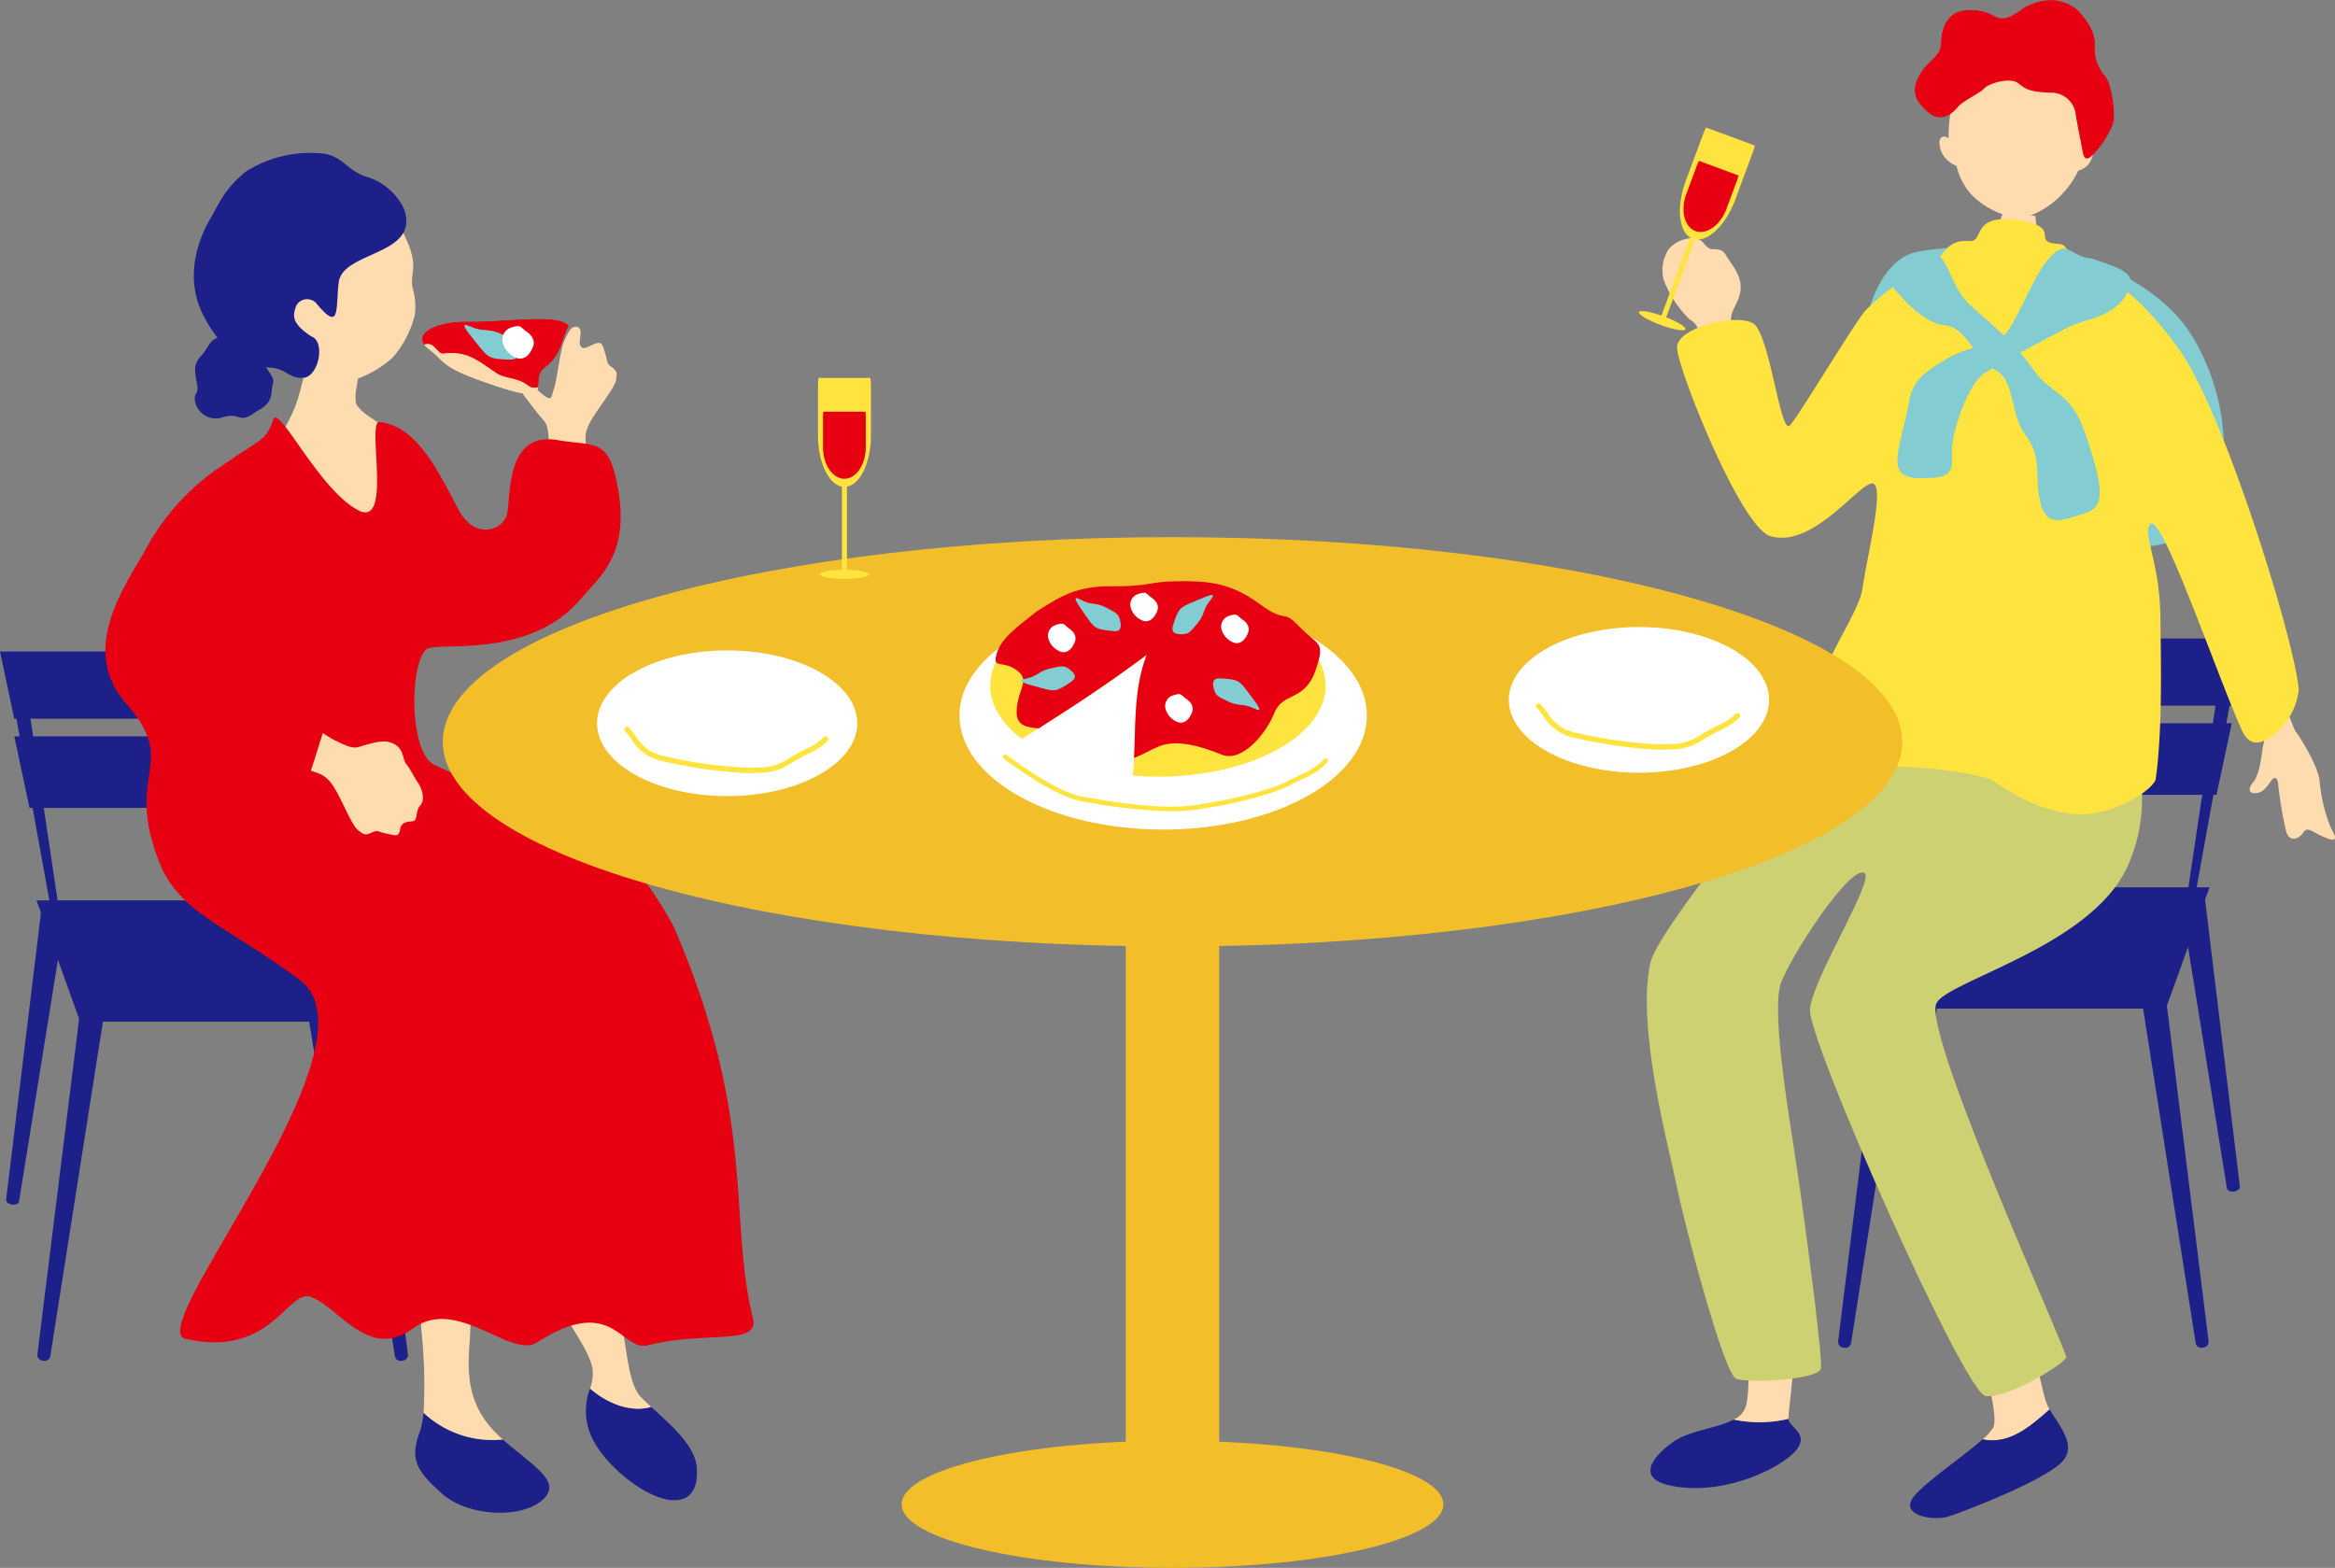 <svg data-name="グループ 32" xmlns="http://www.w3.org/2000/svg" width="262.2" height="176.079" viewBox="0 0 262.2 176.079">
    <rect x="0" y="0" width="262.2" height="176.079" fill="#808080" stroke="none"/>
    <defs>
        <clipPath id="i98n19y5ma">
            <path data-name="長方形 27" style="fill:none" d="M0 0h262.2v176.079H0z"/>
        </clipPath>
    </defs>
    <g data-name="グループ 31" style="clip-path:url(#i98n19y5ma)">
        <path data-name="パス 269" d="M285.713 35.371c6.48 1.426 12.643 4.565 15.756 9.3 3.318 5.055 4.531 11.929 3.431 15.76-1.569 5.456-1.633 8.1-10.955 8.569-5.529.28-25.146.96-26.536-3.741s-3.677-14.866-2.661-20.2 2.867-8.133 5.245-9.149 13.432-1.074 15.72-.537" transform="translate(-55.596 -7.364)" style="fill:#83ccd2"/>
        <path data-name="パス 270" d="m311.326 121.075.051.009a.387.387 0 0 0 .464-.271l4.3-23.749c.119-.659-.13-1.271-.557-1.342l-.1-.017c-.427-.071-.859.426-.957 1.089l-3.556 23.874a.388.388 0 0 0 .351.407" transform="translate(-65.365 -20.115)" style="fill:#1d2088"/>
        <path data-name="パス 271" d="m311.322 180.641.086-.012a.638.638 0 0 0 .6-.645l-4.826-38.82c-.134-1.078-.831-1.9-1.545-1.8l-.166.023c-.714.1-1.157 1.08-.989 2.153l6.076 38.646a.642.642 0 0 0 .76.457" transform="translate(-63.994 -29.292)" style="fill:#1d2088"/>
        <path data-name="パス 272" d="m262.013 180.641-.086-.012a.638.638 0 0 1-.6-.645l4.826-38.82c.134-1.078.831-1.9 1.545-1.8l.166.023c.714.1 1.157 1.08.989 2.153l-6.076 38.646a.642.642 0 0 1-.76.457" transform="translate(-54.928 -29.292)" style="fill:#1d2088"/>
        <path data-name="パス 273" d="m315.99 160.33.086-.012c.37-.051.648-.3.618-.55l-3.9-32.13a1.492 1.492 0 0 0-1.5-1.46l-.166.024a1.483 1.483 0 0 0-1.035 1.811l5.147 31.957c.04.251.376.412.746.361" transform="translate(-65.176 -26.52)" style="fill:#1d2088"/>
        <path data-name="パス 274" d="m270.117 160.33-.086-.012c-.37-.051-.648-.3-.618-.55l3.9-32.13a1.492 1.492 0 0 1 1.5-1.46l.166.024a1.482 1.482 0 0 1 1.035 1.811l-5.147 31.957c-.04.251-.376.412-.746.361" transform="translate(-56.629 -26.52)" style="fill:#1d2088"/>
        <path data-name="パス 275" d="m272.366 121 .051.009a.388.388 0 0 0 .464-.275l4.348-24.018c.12-.667-.128-1.284-.554-1.356l-.1-.017c-.427-.071-.86.433-.96 1.1l-3.6 24.143a.391.391 0 0 0 .351.411" transform="translate(-57.176 -20.039)" style="fill:#1d2088"/>
        <path data-name="パス 276" d="M283.708 98.33h-8.632l1.6-7.545h33.347l-1.6 7.545z" transform="translate(-57.82 -19.083)" style="fill:#1d2088"/>
        <path data-name="パス 277" d="m274.2 104.835.424-1.994h33.347l-1.71 8.039h-33.35z" transform="translate(-57.365 -21.617)" style="fill:#1d2088"/>
        <path data-name="パス 278" d="M299.054 139.789h-33.371l4.9-13.621h33.371z" transform="translate(-55.846 -26.52)" style="fill:#1d2088"/>
        <path data-name="パス 279" d="M95.707 206.008c-.3-2.308-3.174-4.774-5.075-6.5-2.3.654-4.884-.357-6.865-2.065a6.986 6.986 0 0 0-.194 4.436c.875 3.252 5.254 7.006 8.257 7.881s4.253-.876 3.878-3.753" transform="translate(-17.509 -41.502)" style="fill:#1d2088"/>
        <path data-name="パス 280" d="M89.961 196.85a20.057 20.057 0 0 1-1.179-1.131c-1.5-1.626-1.5-5.63-2.252-8.507s-2.5-2.377-4.5-2.377c0 0-2.252.25-1.877 1.377s3.128 4.628 3.253 6.63a5.374 5.374 0 0 1-.306 1.944c1.98 1.708 4.56 2.718 6.864 2.065" transform="translate(-16.838 -38.845)" style="fill:#ffdbb0"/>
        <path data-name="パス 281" d="M59.97 200.887a9.6 9.6 0 0 1-.455 2.227c-1.115 3.047-.289 4.326 2.516 6.847s8.721 2.885 11.21.787c2.467-2.08-.913-3.824-4.37-6.859a11.321 11.321 0 0 1-8.9-3" transform="translate(-12.409 -42.226)" style="fill:#1d2088"/>
        <path data-name="パス 282" d="M63.184 185.724c-2.635-.476-3.407.9-3.3 2.5a57.893 57.893 0 0 1 .266 9.454 11.321 11.321 0 0 0 8.9 3l-.089-.078c-3.488-3.084-3.955-6.382-3.689-10.178s.374-4.233-2.084-4.7" transform="translate(-12.585 -39.018)" style="fill:#ffdbb0"/>
        <path data-name="パス 283" d="M77.191 59.68c-.073-1.6-.146-2.229-.639-2.75s-1.534-1.89-2.152-2.73-.558-1.486-.018-1.679.907.585 2.078 1.528.971.171 1.279-.589.738-4.533 1.137-5.341.727-1.84 1.5-1.636.018 1.678.369 2.157.78.035 1.634-.28.852.257 1.14 1.15.075 1.03.726 1.49.592.707.48 1.432-1.325 2.279-2.262 3.684-1.412 2.331-1.063 3.784c.021.09.641 8.186.663 8.372-1.422.236-4.763-1.163-6.241-.886.041-.719 1.381-7.454 1.369-7.707" transform="translate(-15.546 -9.765)" style="fill:#ffdbb0"/>
        <path data-name="パス 284" d="M47.165 56.377c.968 1.218 1.815 1.065 3.7 3.215s3.2 4.3 2.474 7.394 1.558 7.864-4.357 7.528A31.4 31.4 0 0 1 35.6 70.952c-3.092-1.681-3.7-2.621-1.009-6.184s3.9-4.907 5.243-7.931 1.128-6.162 2.883-6.14 4.511-.044 4.578 1.031-.975 3.988-.134 4.649" transform="translate(-6.913 -10.656)" style="fill:#ffdbb0"/>
        <path data-name="パス 285" d="m6.619 122.932-.051.009a.387.387 0 0 1-.464-.271L1.8 98.921c-.119-.659.13-1.271.556-1.342l.1-.017c.426-.071.859.426.957 1.089l3.557 23.875a.388.388 0 0 1-.351.407" transform="translate(-.372 -20.506)" style="fill:#1d2088"/>
        <path data-name="パス 286" d="m5.993 182.5-.086-.012a.638.638 0 0 1-.6-.645l4.826-38.82c.134-1.079.831-1.9 1.545-1.8l.166.023c.714.1 1.157 1.08.988 2.153l-6.079 38.643a.642.642 0 0 1-.76.456" transform="translate(-1.114 -29.682)" style="fill:#1d2088"/>
        <path data-name="パス 287" d="m55.3 182.5.086-.012a.638.638 0 0 0 .6-.645l-4.826-38.82c-.134-1.079-.831-1.9-1.545-1.8l-.166.023c-.714.1-1.157 1.08-.989 2.153l6.076 38.646a.642.642 0 0 0 .76.456" transform="translate(-10.18 -29.682)" style="fill:#1d2088"/>
        <path data-name="パス 288" d="m1.576 162.188-.086-.012c-.37-.051-.648-.3-.618-.551l3.9-32.13a1.492 1.492 0 0 1 1.5-1.46l.166.024a1.482 1.482 0 0 1 1.032 1.811l-5.148 31.957c-.04.251-.376.412-.746.361" transform="translate(-.183 -26.911)" style="fill:#1d2088"/>
        <path data-name="パス 289" d="m47.448 162.188.086-.012c.37-.051.648-.3.618-.551l-3.9-32.13a1.492 1.492 0 0 0-1.5-1.46l-.166.024a1.483 1.483 0 0 0-1.036 1.811l5.15 31.957c.04.251.376.412.746.361" transform="translate(-8.729 -26.911)" style="fill:#1d2088"/>
        <path data-name="パス 290" d="m45.567 122.856-.051.009a.388.388 0 0 1-.464-.275L40.7 98.572c-.12-.667.128-1.284.554-1.356l.1-.017c.427-.071.86.433.96 1.1l3.6 24.143a.391.391 0 0 1-.351.411" transform="translate(-8.549 -20.43)" style="fill:#1d2088"/>
        <path data-name="パス 291" d="M26.32 100.188h8.632l-1.6-7.545H0l1.6 7.545z" transform="translate(0 -19.473)" style="fill:#1d2088"/>
        <path data-name="パス 292" d="m35.8 106.693-.424-1.994H2.032l1.71 8.039h33.347z" transform="translate(-.427 -22.007)" style="fill:#1d2088"/>
        <path data-name="パス 293" d="M10.09 141.647h33.371l-4.9-13.621H5.191z" transform="translate(-1.091 -26.911)" style="fill:#1d2088"/>
        <path data-name="パス 294" d="M17.322 91.5c-5.142-5.846-.547-12.643 2.042-17.055a26.177 26.177 0 0 1 9.057-9.892c4.085-2.869 4.587-2.5 5.416-4.967.6-1.771 5.228 8.081 9.631 10.237 3.7 1.809.941-9.545 2.214-9.957 4.441.412 6.783 5.853 9.02 9.952 1.747 3.2 4.625 2.29 5.308.653.6-1.45-.409-9.655 5.765-8.565 4 .7 5.575-.248 6.6 4.557C74.09 74.523 70.719 77 68.346 79.77c-5.939 6.937-16.321 4.656-17.357 5.658-1.874 1.814-1.882 11.572.911 12.93 11.3 5.489 19.123 3.688 26.925 18.247 9.36 21.684 6.05 32.395 8.873 43.9.776 3.161-5.219 1.4-11.83 3.06-2.94.736-3.9-5.825-12.394-.332-2.948 1.906-8.967-5.192-13.9-1.594-5.029 3.667-8.173-2.183-11.472-3.5-2.607-1.037-4.39 6.9-14.126 4.7-4.913-1.1 22.389-33.076 12.873-40.271-7.808-5.9-13.06-7.265-15.549-12.631C16.756 99.2 23.5 98.513 17.322 91.5" transform="translate(-3.151 -12.479)" style="fill:#e60012"/>
        <path data-name="パス 295" d="M37.647 44.587c2.24 2.847 5.254 4 7.605 3.682a11.946 11.946 0 0 0 6.288-2.96 11.461 11.461 0 0 0 2.483-4.8 7.275 7.275 0 0 0-.188-2.786c-.561-2.164.968-2.333-1.193-6.566-.656-1.286-4.42-7.082-10.807-6.574-5.614.447-8.877 14.046-4.188 20.007" transform="translate(-7.441 -5.16)" style="fill:#ffdbb0"/>
        <path data-name="パス 296" d="M51.183 28.088a6.859 6.859 0 0 0-4.041-3.606c-2.541-.71-2.781-2.529-5.464-2.7a13.559 13.559 0 0 0-8.331 2.095c-2.483 2.065-2.988 3.665-3.928 5.234-.8 1.34-3.225 6.032-.829 10.8 2.678 5.329 6.122 5.816 7.7 5.962 1.661.154 1.869 1.14 3.444 1.144 1.838.006 2.662-4.079 1.023-4.665-2.478-1.6-1.988-2.548-1.706-3.433a1.388 1.388 0 0 1 2.25-.3c2.708 3.3 2.18.746 2.519-2.293.4-3.6 9.151-2.993 7.359-8.236" transform="translate(-5.793 -4.573)" style="fill:#1d2088"/>
        <path data-name="パス 297" d="M34.639 56.266c-2.181 1.624-1.614-.048-3.981.731a2.376 2.376 0 0 1-2.921-1.782c-.232-1.2.489-.667.185-2.163s-.336-2.155.5-3.026.922-2.039 2.33-2.073 1.584.762 2.365.825 1.775-.2 2.121 1.383 1.516 2.116 1.219 3.015.276 2.035-1.817 3.09" transform="translate(-5.82 -10.079)" style="fill:#1d2088"/>
        <path data-name="パス 298" d="M242.035 52.058c-.844-3.511-1.6-7.025-1.591-7.581A1.9 1.9 0 0 0 239.415 43a12.439 12.439 0 0 1-2.888-4.374 4.174 4.174 0 0 1 .314-3.132c.46-1.193 3.107-2.332 4.119-1.093.725.888.951.667 1.385.711.5.051.781.043 1.276.874.593 1 1.806 2.255 1.467 3.983s-1.509 2.2-.825 4.221 3.275 8.977 3.567 9.849-4.922 1.65-5.8-1.983" transform="translate(-49.68 -7.119)" style="fill:#ffdbb0"/>
        <path data-name="パス 299" d="M313.037 75.116c.562-.241.844-.341 2.022 2.018s7.144 20.043 7.726 20.79 2.6 4.043 2.7 5.685a17.814 17.814 0 0 0 1.223 5.077c.421.8 1.062 1.83-.588 1.15s-1.978-1.32-2.507-.545-1.584 1.047-1.907-.17a44.819 44.819 0 0 1-.871-5.057c-.016-.577-.234-1.428-.84-.566s-.99 1.3-1.73 1.344-.937-.477-.09-1.437c.742-1.325.781-3.346 1.017-4.186s-.559-1.7-1.4-3.334-8.246-15.894-8.564-17.028 3.807-3.741 3.807-3.741" transform="translate(-64.995 -15.764)" style="fill:#ffdbb0"/>
        <path data-name="パス 300" d="M283.726 29.883c.235.029 3.285.632 3.581.641a21.933 21.933 0 0 0 .429 3.015c.218.642 1.913 4.374 2.168 4.713-3.763 2.495-8.463 1.52-10.421-1.407.653-.226 2.936-3.268 3.348-4.432.3-.854.854-2.2.895-2.53" transform="translate(-58.746 -6.281)" style="fill:#ffdbb0"/>
        <path data-name="パス 301" d="M289.118 197.151a4.824 4.824 0 0 1-.393-.82c-.616-1.819-2.236-10.171-2.592-11.413 0 0-5.732-.111-5.616 1.718s3.072 10.955 2.27 12.552a5.566 5.566 0 0 1-1.2 1.328c2.936.609 5.286-1.37 7.529-3.365" transform="translate(-58.963 -38.869)" style="fill:#ffdbb0"/>
        <path data-name="パス 302" d="M287.237 200.407c-2.243 2-4.593 3.974-7.529 3.365-2.1 1.874-6.182 4.605-7.647 6.326-1.873 2.2 2.05 2.874 3.788 2.343s10.991-4.115 12.865-6.23c1.61-1.817-.467-4.054-1.477-5.8" transform="translate(-57.082 -42.125)" style="fill:#1d2088"/>
        <path data-name="パス 303" d="M244.01 201.829c-1.84.99-5.023 1.223-6.834 2.529-2.458 1.77-4.607 4.546 1.122 5.1s11.548-2.544 12.841-4.342c1.266-1.761-.919-2.412-.989-3.375a13.9 13.9 0 0 1-6.139.084" transform="translate(-49.324 -42.406)" style="fill:#1d2088"/>
        <path data-name="パス 304" d="M253.3 187.795s-4.988-1.526-5.262-.534.524 7.626-.2 10.023a2.512 2.512 0 0 1-1.336 1.43 13.9 13.9 0 0 0 6.138-.084.529.529 0 0 1-.007-.062c.024-1 1.131-9.263.669-10.772" transform="translate(-51.813 -39.291)" style="fill:#ffdbb0"/>
        <path data-name="パス 305" d="M284.672 95.356c.172.3 8.556 10.421 3.416 21.708-4.1 9.011-20.552 12.867-21.461 15.385-1.346 3.726 14.839 39.279 14.617 39.713-.443.867-6.659 4.619-9.053 4.321s-19.909-39.815-19.732-43.389c.163-3.313 7.375-14.663 6.108-15.362-1.652-.911-8.573 9.773-9.416 12.546-1.068 3.513 1.205 16.156 1.955 21.343 1.089 7.528 2.873 21.3 2.568 21.858-.649 1.178-7.756 1.553-9.459 1.089-1.417-.385-5.962-17.851-6.694-21.546-.82-4.138-4.586-17.809-2.995-25.159.795-3.672 14.509-20.135 17.017-23.737 4.932-7.081 8.205-9.959 8.577-10.286.753-.661 24.553 1.517 24.553 1.517" transform="translate(-49.215 -19.698)" style="fill:#cdd171"/>
        <path data-name="パス 306" d="M266.879 36.294c1.546-.8 1.647-2.911 4.408-2.67 1.629.141.194-3 5.093-2.379 5.708.725 1.565 2.492 4.86 2.692 1.616.1.395 1.861 3.346 2.774 4.841 1.5 9.665 8.143 10.841 10 4.875 7.706 12.4 31.925 12.819 37.313a7.513 7.513 0 0 1-2.389 4.676c-1.8 1.594-3.129 1.814-4.041-.23-2.911-6.529-9.008-24.455-10.247-23.067-.945 1.058 1.1 4.206 1.145 10.615.021 3.29.3 12.116-.523 17.983-.176 1.264-5.26 4.522-9.547 3.934s-6.914-2.577-8.763-3.711c-1.493-.915-9.193-1.735-11.567-1.527s-8.524-1.107-8.737-3.887c-.483-6.3 5.206-12.758 5.691-16.219s2.366-10.816 1.3-11.672c-1.17-.937-6.592 7.333-11.661 5.84-3.359-.989-10.624-19.315-10.474-21.264.178-2.311 7.121-3.838 8.677-2.523 1.759 1.487 2.957 12.467 3.989 11.365s7.535-11.983 8.553-12.974a25.571 25.571 0 0 1 7.231-5.071" transform="translate(-50.117 -6.55)" style="fill:#ffe33f"/>
        <path data-name="パス 307" d="M292.08 17.116c.575-5.09-.758-11.293-6.942-11.613s-8.415 6.092-8.369 11.214c-.274-.306-.983-.411-1.027.427a2.684 2.684 0 0 0 .569 1.646 3.033 3.033 0 0 0 1.347.986 7.343 7.343 0 0 0 1.626 3.185 8.954 8.954 0 0 0 5.106 2.623c1.61.127 3.688-1.207 4.792-2.286a10.663 10.663 0 0 0 2.164-2.989 2.169 2.169 0 0 0 1.269-.895 3.274 3.274 0 0 0 .445-1.855.671.671 0 0 0-.982-.444" transform="translate(-57.96 -1.154)" style="fill:#ffdbb0"/>
        <path data-name="パス 308" d="M281.708 2.025c.7.08 1.048.01 2.177-.717a6.06 6.06 0 0 1 3.866-1.285 4.6 4.6 0 0 1 2.906 1.242c.5.55 1.856 2.1 1.814 3.763a4.58 4.58 0 0 0 1.129 3.509c.746.781 1.217 4.343.9 5.332A10.386 10.386 0 0 1 292.6 17c-.6.625-1.255 1.464-1.527-.035s-.656-3.354-.753-4.014a2.754 2.754 0 0 0-2.664-2.541c-2.093-.064-2.827-.233-3.747-1.024s-3.407 0-3.872.543-2.431 1.4-2.992 2.117-1.881 1.737-3.18.665-2.2-2.21-1.184-4.124 2.467-2.1 2.512-3.8.753-3.586 2.984-3.646 2.718.664 3.536.881" transform="translate(-57.224)" style="fill:#e60012"/>
        <path data-name="パス 309" d="M291.546 36.458c-2.5-.215-2.6-2.268-4.6-.194s-3.9 7.889-5.428 9.032-3.526.858-6.29 2.478-3.8 2.573-4.188 4.955-1.366 5.051-1.257 6.671 1.443 1.81 3.444 1.715 2.859-.381 2.669-2.572 1.667-7.91 3.692-9.245 7.13-3.907 9.2-5.051 5.977-1.048 7.134-4.838c.474-1.552-2.312-2.23-4.374-2.951" transform="translate(-56.705 -7.429)" style="fill:#83ccd2"/>
        <path data-name="パス 310" d="M273.726 36c1.619.381 1.811 3.75 4 5.783s4.86 4.034 7.052 7.179 4.288 2.382 6 7.528 2.383 7.91 0 8.673-4.479 1.811-5.146-1.238.235-5.052-1.6-7.434-1.162-6.194-3.4-7.338-3.29-4.86-5.672-5.05-4.753-2.96-5.788-4.193 2.147-2.936 4.549-3.908" transform="translate(-56.538 -7.567)" style="fill:#83ccd2"/>
        <path data-name="長方形 24" transform="translate(126.419 95.013)" style="fill:#f2be2a" d="M0 0h10.486v75.478H0z"/>
        <path data-name="パス 311" d="M226.836 99.363c0 12.695-36.686 22.985-81.942 22.985s-81.942-10.29-81.942-22.985 36.686-22.985 81.942-22.985 81.942 10.29 81.942 22.985" transform="translate(-13.232 -16.054)" style="fill:#f2be2a"/>
        <path data-name="パス 312" d="M189.024 212c0 3.943-13.618 7.139-30.417 7.139s-30.416-3.2-30.416-7.139 13.618-7.139 30.416-7.139 30.417 3.2 30.417 7.139" transform="translate(-26.945 -43.061)" style="fill:#f2be2a"/>
        <path data-name="パス 313" d="M46.836 105.024c1.438.717 2.023.957 2.719.78s2.432-.832 3.434-.554c1.751.487 1.417 1.848 1.932 2.487s.8 1.345 1.309 2.089.811 1.952.255 2.532-.254 1.712-.844 1.786-1.285.037-1.426.938-.641.62-1.562.437-.938-.435-1.658-.089-.907.174-1.488-.276-1.35-2.27-2.124-3.774-1.347-2.38-2.791-2.78a3.774 3.774 0 0 1-.4-.147c.485-1.359.87-2.776 1.348-4.2.609.385 1.065.661 1.291.774" transform="translate(-9.29 -21.913)" style="fill:#ffdbb0"/>
        <path data-name="パス 314" d="M114.108 100.664c0 4.518-6.541 8.182-14.61 8.182s-14.611-3.664-14.611-8.182 6.541-8.182 14.611-8.182 14.61 3.663 14.61 8.182" transform="translate(-17.843 -19.439)" style="fill:#fff"/>
        <path data-name="パス 315" d="M102.527 108.565A54.9 54.9 0 0 1 93 107.2a5.24 5.24 0 0 1-3.41-2.423 8.168 8.168 0 0 0-.7-.888.3.3 0 1 1 .432-.405 8.93 8.93 0 0 1 .75.949 4.68 4.68 0 0 0 3.074 2.193 50.478 50.478 0 0 0 9.783 1.336c.351-.029.656-.037.941-.044a5.78 5.78 0 0 0 3.437-1.059c.851-.5 1.468-.815 1.966-1.069a6.365 6.365 0 0 0 1.94-1.3.3.3 0 0 1 .419.419 6.914 6.914 0 0 1-2.091 1.415c-.49.25-1.1.56-1.933 1.051a6.329 6.329 0 0 1-3.724 1.14c-.274.007-.567.013-.906.042a5.297 5.297 0 0 1-.447.016" transform="translate(-18.667 -21.732)" style="fill:#ffe33f"/>
        <path data-name="パス 316" d="M243.74 97.339c0 4.518-6.541 8.182-14.61 8.182s-14.611-3.664-14.611-8.182 6.541-8.182 14.611-8.182 14.61 3.663 14.61 8.182" transform="translate(-45.091 -18.74)" style="fill:#fff"/>
        <path data-name="パス 317" d="M232.16 105.24a54.9 54.9 0 0 1-9.531-1.368 5.24 5.24 0 0 1-3.41-2.423 8.26 8.26 0 0 0-.7-.888.3.3 0 1 1 .431-.405 8.932 8.932 0 0 1 .75.949 4.68 4.68 0 0 0 3.074 2.193 50.478 50.478 0 0 0 9.783 1.336c.351-.029.656-.037.941-.044a5.78 5.78 0 0 0 3.437-1.059c.851-.5 1.468-.815 1.966-1.069a6.365 6.365 0 0 0 1.94-1.3.3.3 0 0 1 .419.419 6.915 6.915 0 0 1-2.091 1.415c-.49.25-1.1.56-1.933 1.051a6.329 6.329 0 0 1-3.724 1.14c-.274.007-.567.013-.906.042a5.297 5.297 0 0 1-.447.016" transform="translate(-45.915 -21.033)" style="fill:#ffe33f"/>
        <path data-name="パス 318" d="M182.16 98.33c0 7.075-10.241 12.81-22.874 12.81s-22.874-5.735-22.874-12.81 10.241-12.81 22.874-12.81 22.874 5.735 22.874 12.81" transform="translate(-28.673 -17.976)" style="fill:#fff"/>
        <path data-name="パス 319" d="M161.433 113.656a57.847 57.847 0 0 1-9.08-.962l-.713-.117c-2.711-.437-6.408-2.96-8.953-4.82a.26.26 0 0 1 .307-.419c2.5 1.828 6.129 4.308 8.728 4.727l.716.117c3.016.5 8.066 1.33 11.846.767 4.4-.656 8.465-1.719 10.35-2.707a35.205 35.205 0 0 1 1.413-.7 7.276 7.276 0 0 0 2.584-1.725.26.26 0 1 1 .38.354 7.759 7.759 0 0 1-2.739 1.839c-.4.193-.859.413-1.4.7-1.932 1.014-6.059 2.1-10.514 2.762a20.137 20.137 0 0 1-2.928.193" transform="translate(-29.97 -22.551)" style="fill:#ffe33f"/>
        <path data-name="パス 320" d="M159.612 84.561c-10.4 0-18.827 4.575-18.827 10.218 0 2.234 1.325 4.3 3.567 5.981 4.665-2.93 9.33-5.937 14-9.436-1.695 4.519-1.086 9.039-1.556 13.558.92.075 1.862.115 2.821.115 10.4 0 18.827-4.575 18.827-10.218s-8.43-10.218-18.827-10.218" transform="translate(-29.592 -17.774)" style="fill:#ffe33f"/>
        <path data-name="パス 321" d="M175.689 87.768c-2.137-2.212-1.259-.179-4.566-2.616s-6.015-2.542-9.2-2.506-3.087.611-7.458.566-6.4 1.7-8.222 2.764c-2.063 1.65-4.037 2.976-4.567 4.8s.648.671 2.234 1.852.181 1.982.009 4.458c-.116 1.672.866 1.945 2.466 2.088 4.04-2.562 8.08-5.222 12.12-8.253-1.446 3.856-1.216 7.712-1.409 11.567.912-.326 1.838-.892 2.79-1.291 2-.839 4.833.013 7.072.927s4.951-2.328 5.894-4.686 3.418-1.3 4.6-4.715.374-2.744-1.764-4.956" transform="translate(-29.754 -17.371)" style="fill:#e60012"/>
        <path data-name="パス 322" d="M149.063 90.42a1.244 1.244 0 0 1 .884-1.611c.9-.295.8-.032 1.42.41s.866.944.644 1.519c-.343.892-1.03 1.449-1.85.973a2.222 2.222 0 0 1-1.1-1.291" transform="translate(-31.32 -18.641)" style="fill:#fff"/>
        <path data-name="パス 323" d="M165.727 100.437a1.244 1.244 0 0 1 .884-1.611c.9-.295.8-.032 1.42.41s.866.944.644 1.519c-.343.892-1.03 1.448-1.85.973a2.222 2.222 0 0 1-1.1-1.291" transform="translate(-34.823 -20.747)" style="fill:#fff"/>
        <path data-name="パス 324" d="M173.689 89.132a1.244 1.244 0 0 1 .884-1.611c.9-.295.8-.032 1.42.41s.866.944.644 1.519c-.343.892-1.03 1.449-1.85.973a2.222 2.222 0 0 1-1.1-1.291" transform="translate(-36.497 -18.37)" style="fill:#fff"/>
        <path data-name="パス 325" d="M160.774 86.022a1.244 1.244 0 0 1 .884-1.611c.9-.295.8-.032 1.42.41s.866.944.644 1.519c-.343.891-1.03 1.449-1.85.973a2.224 2.224 0 0 1-1.1-1.291" transform="translate(-33.782 -17.717)" style="fill:#fff"/>
        <path data-name="パス 326" d="M166.778 87.959c.613-1.929.75-1.951 2.386-2.64s2.625-1.125 1.774-.116-.584 1.565-1.419 2.561-.963 1.267-1.914 1.248-1.025-.453-.827-1.053" transform="translate(-35.037 -17.784)" style="fill:#83ccd2"/>
        <path data-name="パス 327" d="M173.341 96.46c2.02.122 2.075.249 3.144 1.667s1.734 2.269.547 1.69-1.661-.182-2.831-.748-1.464-.623-1.678-1.55.189-1.1.818-1.059" transform="translate(-36.251 -20.274)" style="fill:#83ccd2"/>
        <path data-name="パス 328" d="M157.095 88.746c-2.013-.2-2.063-.33-3.076-1.79s-1.643-2.335-.48-1.711 1.653.248 2.8.859 1.438.68 1.616 1.614-.232 1.1-.859 1.027" transform="translate(-32.142 -17.875)" style="fill:#83ccd2"/>
        <path data-name="パス 329" d="M147.234 97.122c1.713.468 1.834.535 3.508-.6.526-.349.736-.736 0-1.339s-1-.468-2.275-.2-1.406.87-2.7 1.138-.246.535 1.467 1" transform="translate(-30.518 -19.917)" style="fill:#83ccd2"/>
        <path data-name="パス 330" d="M73.81 50.789c1.96-1.471 1.862-3.333 2.647-4.607-.844-1.5-7.548-.393-11.175-.49-3.265-.088-6.051 1.095-5.01 2.547a1.078 1.078 0 0 1 .8.032c.483.241.964 1.205 1.446.964 2.651-.242 3.616.723 5.785 2.169.964.723 2.41.482 3.615 1.446a1.166 1.166 0 0 0 1.11.168c.1-.648-.088-1.58.777-2.23" transform="translate(-12.622 -9.541)" style="fill:#e60012"/>
        <path data-name="パス 331" d="M71.982 53.592c-1.205-.964-2.651-.723-3.615-1.446-2.17-1.446-3.134-2.41-5.785-2.169-.483.241-.964-.723-1.446-.964a1.078 1.078 0 0 0-.8-.032 2.429 2.429 0 0 0 .49.492c2.146 1.666 1.187 2.058 7.852 4.252 3.722 1.225 4.3.856 4.419.036a1.166 1.166 0 0 1-1.11-.168" transform="translate(-12.682 -10.283)" style="fill:#ffdbb0"/>
        <path data-name="パス 332" d="M71.5 48.347a1.418 1.418 0 0 1 1.008-1.838c1.025-.336.907-.036 1.62.468s.987 1.077.735 1.732c-.392 1.016-1.175 1.652-2.11 1.11a2.531 2.531 0 0 1-1.253-1.472" transform="translate(-15.016 -9.746)" style="fill:#fff"/>
        <path data-name="パス 333" d="M73.81 50.789c1.96-1.471 1.862-3.333 2.647-4.607-.844-1.5-7.548-.393-11.175-.49-3.265-.088-6.051 1.095-5.01 2.547a1.078 1.078 0 0 1 .8.032c.483.241.964 1.205 1.446.964 2.651-.242 3.616.723 5.785 2.169.964.723 2.41.482 3.615 1.446a1.166 1.166 0 0 0 1.11.168c.1-.648-.088-1.58.777-2.23" transform="translate(-12.622 -9.541)" style="fill:#e60012"/>
        <path data-name="パス 334" d="M71.982 53.592c-1.205-.964-2.651-.723-3.615-1.446-2.17-1.446-3.134-2.41-5.785-2.169-.483.241-.964-.723-1.446-.964a1.078 1.078 0 0 0-.8-.032 2.429 2.429 0 0 0 .49.492c2.146 1.666 1.187 2.058 7.852 4.252 3.722 1.225 4.3.856 4.419.036a1.166 1.166 0 0 1-1.11-.168" transform="translate(-12.682 -10.283)" style="fill:#ffdbb0"/>
        <path data-name="パス 335" d="M71.083 50.1c-2.307-.068-2.374-.211-3.643-1.79s-2.057-2.526-.683-1.908 1.9.15 3.253.753 1.691.659 1.968 1.708-.176 1.266-.9 1.237" transform="translate(-13.88 -9.714)" style="fill:#83ccd2"/>
        <path data-name="パス 336" d="M71.5 48.347a1.418 1.418 0 0 1 1.008-1.838c1.025-.336.907-.036 1.62.468s.987 1.077.735 1.732c-.392 1.016-1.175 1.652-2.11 1.11a2.531 2.531 0 0 1-1.253-1.472" transform="translate(-15.016 -9.746)" style="fill:#fff"/>
        <path data-name="パス 337" d="M116.3 54.756v5.471c0 3.164 1.337 5.753 2.971 5.753s2.972-2.589 2.972-5.753v-5.471c0-.347-.019-.685-.05-1.016h-5.844c-.031.331-.05.669-.05 1.016" transform="translate(-24.445 -11.296)" style="fill:#ffe33f"/>
        <path data-name="長方形 25" transform="translate(94.539 52.781)" style="fill:#ffe33f" d="M0 0h.569v11.52H0z"/>
        <path data-name="パス 338" d="M122.1 81.533c0 .283-1.245.512-2.78.512s-2.781-.229-2.781-.512 1.245-.512 2.781-.512 2.78.229 2.78.512" transform="translate(-24.496 -17.03)" style="fill:#ffe33f"/>
        <path data-name="パス 339" d="M117.017 59.167v3.365c0 1.947 1.081 3.54 2.4 3.54s2.4-1.593 2.4-3.54v-3.365a5.053 5.053 0 0 0-.04-.625h-4.726a5.053 5.053 0 0 0-.04.625" transform="translate(-24.597 -12.305)" style="fill:#e60012"/>
        <path data-name="パス 340" d="m241.379 19.062-1.9 5.13c-1.1 2.967-.745 5.86.787 6.427s3.686-1.4 4.785-4.363l1.9-5.13c.121-.325.22-.649.306-.969l-5.48-2.031c-.143.3-.279.61-.4.935" transform="translate(-50.203 -3.81)" style="fill:#ffe33f"/>
        <path data-name="長方形 26" transform="rotate(-69.705 118.883 -116.013)" style="fill:#ffe33f" d="M0 0h11.52v.569H0z"/>
        <path data-name="パス 341" d="M238.24 46.28c-.1.265-1.345.047-2.785-.486s-2.528-1.181-2.429-1.446 1.345-.047 2.785.486 2.527 1.181 2.429 1.446" transform="translate(-48.98 -9.298)" style="fill:#ffe33f"/>
        <path data-name="パス 342" d="m240.84 23.447-1.17 3.153c-.677 1.825-.216 3.695 1.024 4.154s2.808-.659 3.484-2.484l1.169-3.156a4.973 4.973 0 0 0 .179-.6l-4.432-1.642a5 5 0 0 0-.254.572" transform="translate(-50.312 -4.808)" style="fill:#e60012"/>
    </g>
</svg>
